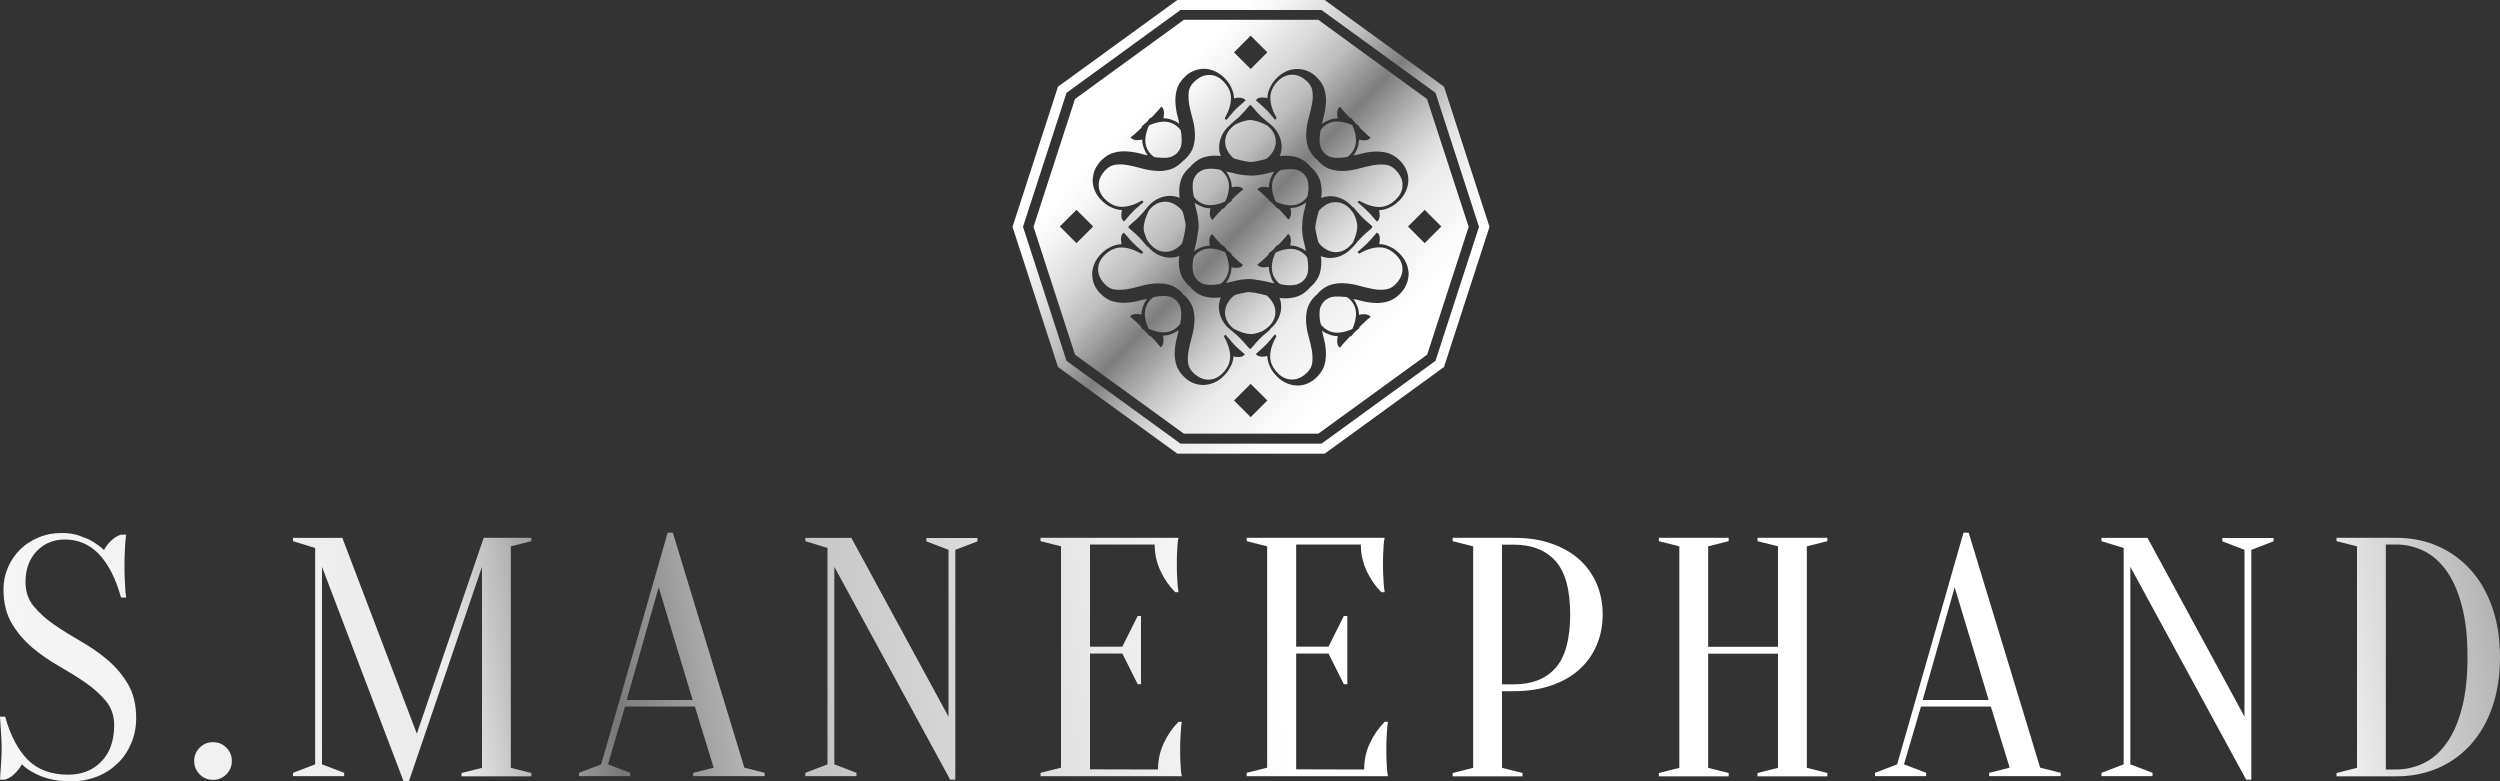 <?xml version="1.0" encoding="utf-8"?>
<!-- Generator: Adobe Illustrator 24.0.3, SVG Export Plug-In . SVG Version: 6.00 Build 0)  -->
<svg version="1.1" id="Layer_1" xmlns="http://www.w3.org/2000/svg" xmlns:xlink="http://www.w3.org/1999/xlink" x="0px" y="0px"
	 viewBox="0 0 150 46.88" style="enable-background:new 0 0 150 46.88;" xml:space="preserve">
<rect x="0" y="0" width="150" height="46.88" fill="#333333" stroke="none"/>
<style type="text/css">
	.st0{fill:url(#SVGID_1_);}
	.st1{fill:url(#SVGID_2_);}
	.st2{fill:url(#SVGID_3_);}
	.st3{fill:url(#SVGID_4_);}
	.st4{fill:url(#SVGID_5_);}
	.st5{fill:url(#SVGID_6_);}
	.st6{fill:url(#SVGID_7_);}
	.st7{fill:url(#SVGID_8_);}
	.st8{fill:url(#SVGID_9_);}
	.st9{fill:url(#SVGID_10_);}
	.st10{fill:url(#SVGID_11_);}
	.st11{fill:url(#SVGID_12_);}
	.st12{fill:url(#SVGID_13_);}
	.st13{fill:url(#SVGID_14_);}
	.st14{fill:url(#SVGID_15_);}
	.st15{fill:url(#SVGID_16_);}
	.st16{fill:url(#SVGID_17_);}
	.st17{fill:url(#SVGID_18_);}
	.st18{fill:url(#SVGID_19_);}
	.st19{fill:url(#SVGID_20_);}
	.st20{fill:url(#SVGID_21_);}
	.st21{fill:url(#SVGID_22_);}
	.st22{fill:url(#SVGID_23_);}
	.st23{fill:url(#SVGID_24_);}
	.st24{fill:url(#SVGID_25_);}
	.st25{fill:url(#SVGID_26_);}
	.st26{fill:url(#SVGID_27_);}
</style>
<g>
	<g>
		
			<linearGradient id="SVGID_1_" gradientUnits="userSpaceOnUse" x1="-15.389" y1="5.539" x2="151.615" y2="31.64" gradientTransform="matrix(1 0 0 -1 0 48)">
			<stop  offset="0" style="stop-color:#FDFDFD"/>
			<stop  offset="0.249" style="stop-color:#EBEBEB"/>
			<stop  offset="0.305" style="stop-color:#787878"/>
			<stop  offset="0.355" style="stop-color:#BDBDBD"/>
			<stop  offset="0.54" style="stop-color:#FFFFFF"/>
			<stop  offset="0.718" style="stop-color:#FFFFFF"/>
			<stop  offset="0.895" style="stop-color:#FFFFFF"/>
			<stop  offset="1" style="stop-color:#959595"/>
		</linearGradient>
		<path class="st0" d="M1.53,34.93c0,0.56,0.16,1.04,0.49,1.44c0.33,0.4,0.73,0.77,1.23,1.11c0.49,0.34,1.03,0.67,1.6,1
			c0.58,0.33,1.11,0.7,1.6,1.11c0.49,0.42,0.9,0.9,1.23,1.46c0.33,0.56,0.49,1.24,0.49,2.04c0,0.53-0.1,1.03-0.29,1.49
			c-0.19,0.46-0.46,0.87-0.81,1.21s-0.76,0.61-1.24,0.8s-0.99,0.29-1.55,0.29c-0.52,0-0.96-0.05-1.33-0.15
			c-0.37-0.1-0.67-0.22-0.92-0.36c-0.29-0.15-0.52-0.32-0.72-0.51c-0.11,0.21-0.26,0.4-0.44,0.57c-0.18,0.18-0.38,0.29-0.58,0.35H0
			c0.01-0.19,0.03-0.39,0.04-0.61c0.01-0.18,0.03-0.37,0.04-0.59s0.02-0.43,0.02-0.63c0-0.23-0.01-0.46-0.02-0.69
			c-0.01-0.22-0.03-0.43-0.04-0.62C0.03,43.42,0.01,43.2,0,43h0.31c0.31,1.13,0.77,1.99,1.36,2.59c0.59,0.59,1.4,0.89,2.42,0.89
			c0.82,0,1.48-0.26,1.99-0.79c0.51-0.52,0.77-1.25,0.77-2.18c0-0.56-0.16-1.04-0.49-1.44c-0.33-0.4-0.74-0.77-1.23-1.11
			s-1.03-0.67-1.6-1c-0.58-0.33-1.11-0.7-1.6-1.11c-0.49-0.42-0.9-0.9-1.23-1.46c-0.33-0.56-0.49-1.24-0.49-2.04
			c0-0.46,0.09-0.9,0.27-1.31s0.42-0.77,0.73-1.07c0.31-0.31,0.68-0.55,1.1-0.72c0.42-0.18,0.88-0.27,1.37-0.27
			c0.41,0,0.77,0.05,1.08,0.16s0.58,0.22,0.8,0.35c0.25,0.15,0.47,0.32,0.68,0.51c0.11-0.21,0.26-0.4,0.44-0.57
			c0.18-0.18,0.38-0.29,0.58-0.35h0.31c-0.03,0.2-0.05,0.41-0.06,0.61c-0.01,0.19-0.02,0.39-0.03,0.6s-0.01,0.42-0.01,0.62
			c0,0.23,0,0.46,0.01,0.69c0.01,0.22,0.02,0.43,0.03,0.62c0.01,0.22,0.03,0.43,0.06,0.63H7.26c-0.31-1.13-0.75-1.99-1.31-2.59
			c-0.56-0.59-1.25-0.89-2.06-0.89c-0.67,0-1.23,0.23-1.68,0.69C1.76,33.53,1.53,34.15,1.53,34.93z"/>
		
			<linearGradient id="SVGID_2_" gradientUnits="userSpaceOnUse" x1="-14.23" y1="-1.881" x2="152.774" y2="24.22" gradientTransform="matrix(1 0 0 -1 0 48)">
			<stop  offset="0" style="stop-color:#FDFDFD"/>
			<stop  offset="0.249" style="stop-color:#EBEBEB"/>
			<stop  offset="0.305" style="stop-color:#787878"/>
			<stop  offset="0.355" style="stop-color:#BDBDBD"/>
			<stop  offset="0.54" style="stop-color:#FFFFFF"/>
			<stop  offset="0.718" style="stop-color:#FFFFFF"/>
			<stop  offset="0.895" style="stop-color:#FFFFFF"/>
			<stop  offset="1" style="stop-color:#959595"/>
		</linearGradient>
		<path class="st1" d="M11.65,45.66c0-0.31,0.11-0.58,0.33-0.8c0.22-0.22,0.48-0.33,0.8-0.33s0.58,0.11,0.8,0.33s0.33,0.48,0.33,0.8
			c0,0.31-0.11,0.58-0.33,0.8c-0.22,0.22-0.48,0.33-0.8,0.33s-0.58-0.11-0.8-0.33C11.76,46.23,11.65,45.97,11.65,45.66z"/>
		
			<linearGradient id="SVGID_3_" gradientUnits="userSpaceOnUse" x1="-14.896" y1="2.382" x2="152.108" y2="28.483" gradientTransform="matrix(1 0 0 -1 0 48)">
			<stop  offset="0" style="stop-color:#FDFDFD"/>
			<stop  offset="0.249" style="stop-color:#EBEBEB"/>
			<stop  offset="0.305" style="stop-color:#787878"/>
			<stop  offset="0.355" style="stop-color:#BDBDBD"/>
			<stop  offset="0.54" style="stop-color:#FFFFFF"/>
			<stop  offset="0.718" style="stop-color:#FFFFFF"/>
			<stop  offset="0.895" style="stop-color:#FFFFFF"/>
			<stop  offset="1" style="stop-color:#959595"/>
		</linearGradient>
		<path class="st2" d="M29.02,32.27h2.86v0.2l-1.23,0.31v13.29l1.23,0.31v0.2h-4.19v-0.2l1.23-0.31V34.01l-4.39,12.88h-0.31
			l-4.9-12.88v11.85l1.33,0.51v0.2h-3.07v-0.2l1.33-0.51V32.88l-1.33-0.41v-0.2h2.96l4.47,11.75L29.02,32.27z"/>
		
			<linearGradient id="SVGID_4_" gradientUnits="userSpaceOnUse" x1="-14.486" y1="-0.245" x2="152.519" y2="25.857" gradientTransform="matrix(1 0 0 -1 0 48)">
			<stop  offset="0" style="stop-color:#FDFDFD"/>
			<stop  offset="0.249" style="stop-color:#EBEBEB"/>
			<stop  offset="0.305" style="stop-color:#787878"/>
			<stop  offset="0.355" style="stop-color:#BDBDBD"/>
			<stop  offset="0.54" style="stop-color:#FFFFFF"/>
			<stop  offset="0.718" style="stop-color:#FFFFFF"/>
			<stop  offset="0.895" style="stop-color:#FFFFFF"/>
			<stop  offset="1" style="stop-color:#959595"/>
		</linearGradient>
		<path class="st3" d="M41.69,42.39H37.5l-1.02,3.47l1.33,0.51v0.2h-3.07v-0.2l1.33-0.51l3.99-13.9h0.31l4.29,14.1l1.22,0.31v0.2
			h-4.29v-0.2l1.23-0.31L41.69,42.39z M37.6,42h3.96l-2.04-6.76L37.6,42z"/>
		
			<linearGradient id="SVGID_5_" gradientUnits="userSpaceOnUse" x1="-14.211" y1="-2.001" x2="152.793" y2="24.1" gradientTransform="matrix(1 0 0 -1 0 48)">
			<stop  offset="0" style="stop-color:#FDFDFD"/>
			<stop  offset="0.249" style="stop-color:#EBEBEB"/>
			<stop  offset="0.305" style="stop-color:#787878"/>
			<stop  offset="0.355" style="stop-color:#BDBDBD"/>
			<stop  offset="0.54" style="stop-color:#FFFFFF"/>
			<stop  offset="0.718" style="stop-color:#FFFFFF"/>
			<stop  offset="0.895" style="stop-color:#FFFFFF"/>
			<stop  offset="1" style="stop-color:#959595"/>
		</linearGradient>
		<path class="st4" d="M56.91,32.99l-1.33-0.51v-0.2h3.07v0.2l-1.33,0.51v13.79h-0.31l-6.95-12.77v11.85l1.33,0.51v0.2h-3.07v-0.2
			l1.33-0.51V32.88l-1.33-0.41v-0.2h2.76L56.91,43V32.99z"/>
		
			<linearGradient id="SVGID_6_" gradientUnits="userSpaceOnUse" x1="-13.897" y1="-4.012" x2="153.107" y2="22.089" gradientTransform="matrix(1 0 0 -1 0 48)">
			<stop  offset="0" style="stop-color:#FDFDFD"/>
			<stop  offset="0.249" style="stop-color:#EBEBEB"/>
			<stop  offset="0.305" style="stop-color:#787878"/>
			<stop  offset="0.355" style="stop-color:#BDBDBD"/>
			<stop  offset="0.54" style="stop-color:#FFFFFF"/>
			<stop  offset="0.718" style="stop-color:#FFFFFF"/>
			<stop  offset="0.895" style="stop-color:#FFFFFF"/>
			<stop  offset="1" style="stop-color:#959595"/>
		</linearGradient>
		<path class="st5" d="M69.48,46.17c0-0.57,0.12-1.1,0.35-1.59c0.23-0.49,0.52-0.91,0.88-1.27h0.2c-0.03,0.18-0.05,0.36-0.06,0.55
			c-0.01,0.16-0.02,0.34-0.03,0.53s-0.01,0.37-0.01,0.55c0,0.26,0,0.49,0.01,0.68c0.01,0.2,0.02,0.37,0.03,0.52
			c0.01,0.16,0.03,0.31,0.06,0.43h-8.48v-0.2l1.23-0.31V32.78l-1.23-0.31v-0.2h8.28c-0.03,0.12-0.05,0.26-0.06,0.43
			c-0.01,0.15-0.02,0.32-0.03,0.52s-0.01,0.43-0.01,0.68c0,0.19,0,0.38,0.01,0.56s0.02,0.36,0.03,0.52
			c0.01,0.19,0.03,0.37,0.06,0.55h-0.2c-0.35-0.35-0.65-0.78-0.88-1.27c-0.23-0.49-0.35-1.02-0.35-1.59H65.4v6.13h1.94l0.92-1.84
			h0.2v4.09h-0.2l-0.92-1.84H65.4v6.95L69.48,46.17L69.48,46.17z"/>
		
			<linearGradient id="SVGID_7_" gradientUnits="userSpaceOnUse" x1="-13.602" y1="-5.899" x2="153.403" y2="20.202" gradientTransform="matrix(1 0 0 -1 0 48)">
			<stop  offset="0" style="stop-color:#FDFDFD"/>
			<stop  offset="0.249" style="stop-color:#EBEBEB"/>
			<stop  offset="0.305" style="stop-color:#787878"/>
			<stop  offset="0.355" style="stop-color:#BDBDBD"/>
			<stop  offset="0.54" style="stop-color:#FFFFFF"/>
			<stop  offset="0.718" style="stop-color:#FFFFFF"/>
			<stop  offset="0.895" style="stop-color:#FFFFFF"/>
			<stop  offset="1" style="stop-color:#959595"/>
		</linearGradient>
		<path class="st6" d="M81.85,46.17c0-0.57,0.11-1.1,0.35-1.59c0.23-0.49,0.52-0.91,0.88-1.27h0.2c-0.03,0.18-0.05,0.36-0.06,0.55
			c-0.01,0.16-0.02,0.34-0.03,0.53s-0.01,0.37-0.01,0.55c0,0.26,0,0.49,0.01,0.68c0.01,0.2,0.02,0.37,0.03,0.52
			c0.01,0.16,0.03,0.31,0.06,0.43H74.8v-0.2l1.23-0.31V32.78l-1.23-0.31v-0.2h8.28c-0.03,0.12-0.05,0.26-0.06,0.43
			c-0.01,0.15-0.02,0.32-0.03,0.52s-0.01,0.43-0.01,0.68c0,0.19,0,0.38,0.01,0.56s0.02,0.36,0.03,0.52
			c0.01,0.19,0.03,0.37,0.06,0.55h-0.2c-0.35-0.35-0.65-0.78-0.88-1.27c-0.23-0.49-0.35-1.02-0.35-1.59h-3.88v6.13h1.94l0.92-1.84
			h0.21v4.09h-0.21l-0.92-1.84h-1.94v6.95L81.85,46.17L81.85,46.17z"/>
		
			<linearGradient id="SVGID_8_" gradientUnits="userSpaceOnUse" x1="-13.357" y1="-7.462" x2="153.647" y2="18.639" gradientTransform="matrix(1 0 0 -1 0 48)">
			<stop  offset="0" style="stop-color:#FDFDFD"/>
			<stop  offset="0.249" style="stop-color:#EBEBEB"/>
			<stop  offset="0.305" style="stop-color:#787878"/>
			<stop  offset="0.355" style="stop-color:#BDBDBD"/>
			<stop  offset="0.54" style="stop-color:#FFFFFF"/>
			<stop  offset="0.718" style="stop-color:#FFFFFF"/>
			<stop  offset="0.895" style="stop-color:#FFFFFF"/>
			<stop  offset="1" style="stop-color:#959595"/>
		</linearGradient>
		<path class="st7" d="M90.12,41.47v4.6l1.23,0.31v0.2h-4.19v-0.2l1.23-0.31V32.78l-1.23-0.31v-0.2h3.68c0.84,0,1.6,0.11,2.26,0.35
			c0.66,0.23,1.22,0.55,1.67,0.96s0.79,0.89,1.03,1.45s0.36,1.17,0.36,1.84c0,0.67-0.12,1.28-0.36,1.84s-0.58,1.04-1.03,1.45
			s-1.01,0.73-1.67,0.96c-0.66,0.23-1.41,0.35-2.26,0.35C90.84,41.47,90.12,41.47,90.12,41.47z M90.12,41.06h0.72
			c1.08,0,1.91-0.33,2.49-0.98c0.58-0.65,0.88-1.72,0.88-3.21c0-1.48-0.29-2.55-0.88-3.21c-0.59-0.65-1.42-0.98-2.49-0.98h-0.72
			V41.06z"/>
		
			<linearGradient id="SVGID_9_" gradientUnits="userSpaceOnUse" x1="-12.992" y1="-9.801" x2="154.012" y2="16.3" gradientTransform="matrix(1 0 0 -1 0 48)">
			<stop  offset="0" style="stop-color:#FDFDFD"/>
			<stop  offset="0.249" style="stop-color:#EBEBEB"/>
			<stop  offset="0.305" style="stop-color:#787878"/>
			<stop  offset="0.355" style="stop-color:#BDBDBD"/>
			<stop  offset="0.54" style="stop-color:#FFFFFF"/>
			<stop  offset="0.718" style="stop-color:#FFFFFF"/>
			<stop  offset="0.895" style="stop-color:#FFFFFF"/>
			<stop  offset="1" style="stop-color:#959595"/>
		</linearGradient>
		<path class="st8" d="M102.49,39.22v6.85l1.23,0.31v0.2h-4.19v-0.2l1.23-0.31V32.78l-1.23-0.31v-0.2h4.19v0.2l-1.23,0.31v6.03h4.19
			v-6.03l-1.23-0.31v-0.2h4.19v0.2l-1.23,0.31v13.29l1.23,0.31v0.2h-4.19v-0.2l1.23-0.31v-6.85H102.49z"/>
		
			<linearGradient id="SVGID_10_" gradientUnits="userSpaceOnUse" x1="-12.632" y1="-12.107" x2="154.373" y2="13.994" gradientTransform="matrix(1 0 0 -1 0 48)">
			<stop  offset="0" style="stop-color:#FDFDFD"/>
			<stop  offset="0.249" style="stop-color:#EBEBEB"/>
			<stop  offset="0.305" style="stop-color:#787878"/>
			<stop  offset="0.355" style="stop-color:#BDBDBD"/>
			<stop  offset="0.54" style="stop-color:#FFFFFF"/>
			<stop  offset="0.718" style="stop-color:#FFFFFF"/>
			<stop  offset="0.895" style="stop-color:#FFFFFF"/>
			<stop  offset="1" style="stop-color:#959595"/>
		</linearGradient>
		<path class="st9" d="M119.45,42.39h-4.19l-1.02,3.47l1.33,0.51v0.2h-3.07v-0.2l1.33-0.51l3.98-13.9h0.31l4.29,14.1l1.23,0.31v0.2
			h-4.29v-0.2l1.23-0.31L119.45,42.39z M115.36,42h3.96l-2.04-6.76L115.36,42z"/>
		
			<linearGradient id="SVGID_11_" gradientUnits="userSpaceOnUse" x1="-12.357" y1="-13.866" x2="154.648" y2="12.236" gradientTransform="matrix(1 0 0 -1 0 48)">
			<stop  offset="0" style="stop-color:#FDFDFD"/>
			<stop  offset="0.249" style="stop-color:#EBEBEB"/>
			<stop  offset="0.305" style="stop-color:#787878"/>
			<stop  offset="0.355" style="stop-color:#BDBDBD"/>
			<stop  offset="0.54" style="stop-color:#FFFFFF"/>
			<stop  offset="0.718" style="stop-color:#FFFFFF"/>
			<stop  offset="0.895" style="stop-color:#FFFFFF"/>
			<stop  offset="1" style="stop-color:#959595"/>
		</linearGradient>
		<path class="st10" d="M134.67,32.99l-1.33-0.51v-0.2h3.07v0.2l-1.33,0.51v13.79h-0.31l-6.95-12.77v11.85l1.33,0.51v0.2h-3.06v-0.2
			l1.33-0.51V32.88l-1.33-0.41v-0.2h2.76L134.67,43V32.99z"/>
		
			<linearGradient id="SVGID_12_" gradientUnits="userSpaceOnUse" x1="-12.094" y1="-15.549" x2="154.911" y2="10.553" gradientTransform="matrix(1 0 0 -1 0 48)">
			<stop  offset="0" style="stop-color:#FDFDFD"/>
			<stop  offset="0.249" style="stop-color:#EBEBEB"/>
			<stop  offset="0.305" style="stop-color:#787878"/>
			<stop  offset="0.355" style="stop-color:#BDBDBD"/>
			<stop  offset="0.54" style="stop-color:#FFFFFF"/>
			<stop  offset="0.718" style="stop-color:#FFFFFF"/>
			<stop  offset="0.895" style="stop-color:#FFFFFF"/>
			<stop  offset="1" style="stop-color:#959595"/>
		</linearGradient>
		<path class="st11" d="M143.77,32.27c0.9,0,1.73,0.16,2.48,0.49c0.76,0.33,1.41,0.8,1.97,1.41s0.99,1.36,1.31,2.25
			c0.31,0.89,0.47,1.89,0.47,3c0,1.13-0.16,2.14-0.47,3.03s-0.75,1.63-1.31,2.25c-0.56,0.61-1.22,1.08-1.97,1.4
			c-0.76,0.32-1.58,0.48-2.48,0.48h-3.58v-0.2l1.23-0.31V32.78l-1.23-0.31v-0.2C140.19,32.27,143.77,32.27,143.77,32.27z
			 M143.15,32.68v13.49h0.61c0.59,0,1.14-0.13,1.66-0.38s0.98-0.65,1.37-1.2c0.39-0.54,0.7-1.24,0.92-2.09
			c0.23-0.85,0.34-1.88,0.34-3.08c0-1.2-0.11-2.22-0.34-3.07c-0.22-0.85-0.53-1.55-0.92-2.1c-0.39-0.54-0.84-0.94-1.37-1.2
			c-0.52-0.25-1.08-0.38-1.66-0.38h-0.61V32.68z"/>
	</g>
	<g>
		
			<linearGradient id="SVGID_13_" gradientUnits="userSpaceOnUse" x1="84.781" y1="29.632" x2="46.292" y2="66.572" gradientTransform="matrix(1 0 0 -1 0 48)">
			<stop  offset="0" style="stop-color:#FFFFFF"/>
			<stop  offset="0.089" style="stop-color:#EBEBEB"/>
			<stop  offset="0.107" style="stop-color:#E1E1E1"/>
			<stop  offset="0.137" style="stop-color:#C7C7C7"/>
			<stop  offset="0.175" style="stop-color:#9C9C9C"/>
			<stop  offset="0.2" style="stop-color:#7D7D7D"/>
			<stop  offset="0.255" style="stop-color:#BDBDBD"/>
			<stop  offset="0.301" style="stop-color:#DEDEDE"/>
			<stop  offset="0.345" style="stop-color:#F6F6F6"/>
			<stop  offset="0.372" style="stop-color:#FFFFFF"/>
			<stop  offset="0.702" style="stop-color:#FFFFFF"/>
			<stop  offset="0.918" style="stop-color:#FDFDFD"/>
			<stop  offset="1" style="stop-color:#959595"/>
		</linearGradient>
		<path class="st12" d="M76.32,11.24c0.01,0.26,0.08,0.55,0.22,0.86c0.31,0.14,0.6,0.21,0.86,0.22c0.36,0.01,0.66-0.11,0.91-0.36
			c0.04-0.04,0.08-0.09,0.12-0.14c0.01-0.04,0.02-0.08,0.03-0.11c0.05-0.26,0.06-0.5,0.03-0.72c-0.02-0.21-0.12-0.4-0.27-0.56
			c-0.16-0.16-0.35-0.25-0.57-0.27s-0.47-0.01-0.72,0.03c-0.04,0.01-0.08,0.02-0.11,0.03c-0.05,0.03-0.09,0.07-0.14,0.11
			C76.43,10.58,76.31,10.89,76.32,11.24z"/>
		
			<linearGradient id="SVGID_14_" gradientUnits="userSpaceOnUse" x1="82.458" y1="27.212" x2="43.969" y2="64.152" gradientTransform="matrix(1 0 0 -1 0 48)">
			<stop  offset="0" style="stop-color:#FFFFFF"/>
			<stop  offset="0.089" style="stop-color:#EBEBEB"/>
			<stop  offset="0.107" style="stop-color:#E1E1E1"/>
			<stop  offset="0.137" style="stop-color:#C7C7C7"/>
			<stop  offset="0.175" style="stop-color:#9C9C9C"/>
			<stop  offset="0.2" style="stop-color:#7D7D7D"/>
			<stop  offset="0.255" style="stop-color:#BDBDBD"/>
			<stop  offset="0.301" style="stop-color:#DEDEDE"/>
			<stop  offset="0.345" style="stop-color:#F6F6F6"/>
			<stop  offset="0.372" style="stop-color:#FFFFFF"/>
			<stop  offset="0.702" style="stop-color:#FFFFFF"/>
			<stop  offset="0.918" style="stop-color:#FDFDFD"/>
			<stop  offset="1" style="stop-color:#959595"/>
		</linearGradient>
		<path class="st13" d="M76.18,16.37c-0.03-0.12-0.05-0.24-0.05-0.37c-0.1,0.03-0.2,0.04-0.31,0.04s-0.21-0.03-0.29-0.07l-0.09-0.09
			c0.07-0.05,0.14-0.11,0.21-0.17c0.06-0.05,0.13-0.11,0.2-0.18c0.07-0.06,0.13-0.13,0.2-0.19c0.03-0.03,0.06-0.06,0.08-0.09
			l-0.03-0.03c0.07-0.05,0.14-0.11,0.22-0.18c0.02-0.02,0.04-0.04,0.07-0.06c0.02-0.02,0.04-0.04,0.06-0.06
			c0.06-0.07,0.12-0.14,0.18-0.22l0.03,0.03c0.03-0.03,0.06-0.06,0.09-0.09c0.06-0.06,0.13-0.13,0.19-0.2
			c0.06-0.07,0.12-0.13,0.18-0.2s0.12-0.14,0.17-0.21l0.09,0.1c0.05,0.08,0.07,0.18,0.07,0.29s-0.01,0.22-0.04,0.31
			c0.12,0,0.24,0.02,0.37,0.05c0.1,0.03,0.22,0.08,0.35,0.14c0.08,0.04,0.16,0.09,0.23,0.15c-0.03-0.12-0.05-0.23-0.08-0.36
			c-0.08-0.28-0.13-0.56-0.15-0.84c-0.01-0.16-0.01-0.31,0.01-0.47c0-0.02,0-0.04,0-0.06c0.02-0.28,0.07-0.56,0.15-0.84
			c0.03-0.13,0.06-0.24,0.08-0.36c-0.08,0.06-0.16,0.12-0.23,0.15c-0.13,0.06-0.25,0.11-0.35,0.14c-0.12,0.03-0.24,0.05-0.37,0.05
			c0.03,0.1,0.04,0.2,0.04,0.31c0,0.11-0.03,0.21-0.07,0.29l-0.1,0.09c-0.05-0.07-0.11-0.14-0.17-0.21
			c-0.05-0.06-0.11-0.13-0.18-0.2c-0.06-0.07-0.13-0.13-0.19-0.2c-0.03-0.03-0.06-0.06-0.09-0.08l-0.03,0.03
			c-0.06-0.07-0.11-0.14-0.18-0.21c-0.02-0.02-0.04-0.04-0.06-0.06s-0.04-0.04-0.06-0.06c-0.07-0.06-0.14-0.12-0.22-0.18h0.02
			c-0.03-0.03-0.06-0.06-0.08-0.09c-0.06-0.06-0.13-0.13-0.2-0.19c-0.07-0.06-0.13-0.12-0.2-0.18s-0.14-0.12-0.21-0.17l0.09-0.09
			c0.08-0.05,0.18-0.07,0.29-0.07s0.22,0.01,0.31,0.04c0-0.12,0.02-0.24,0.05-0.37c0.03-0.11,0.07-0.22,0.14-0.35
			c0.04-0.08,0.09-0.16,0.15-0.23c-0.12,0.03-0.24,0.05-0.36,0.08c-0.28,0.08-0.56,0.13-0.84,0.15c-0.16,0.01-0.32,0.01-0.47-0.01
			c-0.01,0-0.02,0-0.03,0c-0.28-0.02-0.56-0.07-0.84-0.15c-0.13-0.03-0.24-0.05-0.36-0.08c0.06,0.08,0.11,0.16,0.15,0.23
			c0.06,0.13,0.11,0.25,0.14,0.35c0.03,0.12,0.05,0.24,0.05,0.37c0.1-0.03,0.2-0.04,0.31-0.04s0.21,0.03,0.29,0.07l0.09,0.09
			c-0.07,0.05-0.14,0.11-0.21,0.17c-0.06,0.05-0.13,0.11-0.2,0.18c-0.07,0.06-0.13,0.13-0.2,0.19c-0.03,0.03-0.06,0.06-0.09,0.09
			l0.03,0.03c-0.07,0.05-0.14,0.11-0.22,0.18c-0.02,0.02-0.04,0.04-0.06,0.05c-0.02,0.02-0.04,0.05-0.06,0.07
			c-0.06,0.07-0.12,0.14-0.18,0.21l-0.03-0.03c-0.03,0.03-0.06,0.06-0.09,0.09c-0.06,0.06-0.13,0.13-0.19,0.2
			c-0.06,0.07-0.12,0.13-0.18,0.2s-0.12,0.14-0.17,0.21l-0.09-0.1c-0.05-0.08-0.07-0.18-0.07-0.29s0.01-0.22,0.04-0.31
			c-0.12,0-0.24-0.02-0.37-0.05c-0.11-0.03-0.22-0.08-0.35-0.14c-0.08-0.04-0.16-0.09-0.23-0.15c0.03,0.12,0.05,0.24,0.08,0.36
			c0.08,0.28,0.13,0.56,0.15,0.84c0.02,0.21,0,0.42-0.04,0.62c-0.03,0.25-0.07,0.49-0.14,0.74c-0.03,0.13-0.05,0.24-0.08,0.36
			c0.08-0.06,0.15-0.11,0.23-0.15c0.13-0.06,0.25-0.11,0.35-0.14c0.12-0.03,0.24-0.05,0.37-0.05c-0.03-0.1-0.04-0.2-0.04-0.31
			c0-0.11,0.03-0.21,0.07-0.29l0.1-0.09c0.05,0.07,0.11,0.14,0.17,0.21c0.05,0.06,0.11,0.13,0.18,0.2c0.06,0.07,0.13,0.13,0.19,0.2
			c0.03,0.03,0.06,0.06,0.09,0.09l0.03-0.03c0.05,0.07,0.11,0.14,0.18,0.22c0.02,0.02,0.04,0.05,0.06,0.07
			c0.02,0.02,0.04,0.04,0.06,0.05c0.07,0.06,0.14,0.12,0.22,0.18l-0.03,0.03c0.03,0.03,0.06,0.06,0.09,0.09
			c0.06,0.06,0.13,0.13,0.2,0.19c0.07,0.06,0.13,0.12,0.2,0.18s0.14,0.12,0.21,0.17L74.49,16c-0.08,0.05-0.18,0.07-0.29,0.07
			s-0.22-0.01-0.31-0.04c0,0.12-0.02,0.24-0.05,0.37c-0.03,0.11-0.08,0.22-0.14,0.35c-0.04,0.08-0.09,0.16-0.15,0.23
			c0.12-0.03,0.24-0.05,0.36-0.08c0.28-0.08,0.56-0.13,0.84-0.15c0.22-0.02,0.43,0,0.64,0.04c0.24,0.03,0.47,0.07,0.71,0.13
			c0.12,0.03,0.24,0.05,0.36,0.08c-0.06-0.08-0.12-0.16-0.15-0.23C76.26,16.6,76.21,16.48,76.18,16.37z"/>
		
			<linearGradient id="SVGID_15_" gradientUnits="userSpaceOnUse" x1="85.027" y1="29.889" x2="46.539" y2="66.829" gradientTransform="matrix(1 0 0 -1 0 48)">
			<stop  offset="0" style="stop-color:#FFFFFF"/>
			<stop  offset="0.089" style="stop-color:#EBEBEB"/>
			<stop  offset="0.107" style="stop-color:#E1E1E1"/>
			<stop  offset="0.137" style="stop-color:#C7C7C7"/>
			<stop  offset="0.175" style="stop-color:#9C9C9C"/>
			<stop  offset="0.2" style="stop-color:#7D7D7D"/>
			<stop  offset="0.255" style="stop-color:#BDBDBD"/>
			<stop  offset="0.301" style="stop-color:#DEDEDE"/>
			<stop  offset="0.345" style="stop-color:#F6F6F6"/>
			<stop  offset="0.372" style="stop-color:#FFFFFF"/>
			<stop  offset="0.702" style="stop-color:#FFFFFF"/>
			<stop  offset="0.918" style="stop-color:#FDFDFD"/>
			<stop  offset="1" style="stop-color:#959595"/>
		</linearGradient>
		<path class="st14" d="M74.06,9.52c0.25,0.07,0.5,0.13,0.73,0.17c0.1,0.02,0.19,0.02,0.28,0.03c0.07-0.01,0.13-0.01,0.2-0.02
			c0.22-0.04,0.46-0.1,0.69-0.16c0.05-0.04,0.1-0.06,0.15-0.11c0.29-0.29,0.43-0.59,0.44-0.91c0-0.32-0.12-0.61-0.37-0.86
			C76.12,7.6,76.06,7.55,76,7.51c-0.37-0.19-0.71-0.3-1.03-0.31c-0.27,0.03-0.55,0.12-0.86,0.27c-0.08,0.06-0.16,0.12-0.23,0.2
			c-0.25,0.25-0.38,0.54-0.37,0.86c0.01,0.32,0.15,0.62,0.44,0.91C73.99,9.47,74.03,9.49,74.06,9.52z"/>
		
			<linearGradient id="SVGID_16_" gradientUnits="userSpaceOnUse" x1="79.918" y1="24.566" x2="41.429" y2="61.506" gradientTransform="matrix(1 0 0 -1 0 48)">
			<stop  offset="0" style="stop-color:#FFFFFF"/>
			<stop  offset="0.089" style="stop-color:#EBEBEB"/>
			<stop  offset="0.107" style="stop-color:#E1E1E1"/>
			<stop  offset="0.137" style="stop-color:#C7C7C7"/>
			<stop  offset="0.175" style="stop-color:#9C9C9C"/>
			<stop  offset="0.2" style="stop-color:#7D7D7D"/>
			<stop  offset="0.255" style="stop-color:#BDBDBD"/>
			<stop  offset="0.301" style="stop-color:#DEDEDE"/>
			<stop  offset="0.345" style="stop-color:#F6F6F6"/>
			<stop  offset="0.372" style="stop-color:#FFFFFF"/>
			<stop  offset="0.702" style="stop-color:#FFFFFF"/>
			<stop  offset="0.918" style="stop-color:#FDFDFD"/>
			<stop  offset="1" style="stop-color:#959595"/>
		</linearGradient>
		<path class="st15" d="M76,17.73c-0.26-0.07-0.5-0.13-0.74-0.17c-0.12-0.02-0.23-0.03-0.34-0.04c-0.05,0.01-0.1,0.01-0.15,0.02
			c-0.21,0.04-0.43,0.09-0.65,0.15c-0.06,0.04-0.12,0.07-0.18,0.13c-0.29,0.29-0.43,0.59-0.44,0.91c0,0.32,0.12,0.61,0.37,0.86
			c0.05,0.05,0.11,0.09,0.16,0.14c0.4,0.21,0.76,0.32,1.09,0.31c0.03,0,0.06-0.01,0.09-0.01c0.18-0.03,0.36-0.09,0.55-0.17
			c0.13-0.08,0.26-0.17,0.39-0.29c0.25-0.25,0.38-0.54,0.37-0.86c0-0.32-0.15-0.62-0.44-0.91C76.07,17.77,76.03,17.75,76,17.73z"/>
		
			<linearGradient id="SVGID_17_" gradientUnits="userSpaceOnUse" x1="80.041" y1="24.694" x2="41.553" y2="61.634" gradientTransform="matrix(1 0 0 -1 0 48)">
			<stop  offset="0" style="stop-color:#FFFFFF"/>
			<stop  offset="0.089" style="stop-color:#EBEBEB"/>
			<stop  offset="0.107" style="stop-color:#E1E1E1"/>
			<stop  offset="0.137" style="stop-color:#C7C7C7"/>
			<stop  offset="0.175" style="stop-color:#9C9C9C"/>
			<stop  offset="0.2" style="stop-color:#7D7D7D"/>
			<stop  offset="0.255" style="stop-color:#BDBDBD"/>
			<stop  offset="0.301" style="stop-color:#DEDEDE"/>
			<stop  offset="0.345" style="stop-color:#F6F6F6"/>
			<stop  offset="0.372" style="stop-color:#FFFFFF"/>
			<stop  offset="0.702" style="stop-color:#FFFFFF"/>
			<stop  offset="0.918" style="stop-color:#FDFDFD"/>
			<stop  offset="1" style="stop-color:#959595"/>
		</linearGradient>
		<path class="st16" d="M70.93,14.59c0.07-0.25,0.13-0.5,0.17-0.73c0.02-0.12,0.03-0.23,0.04-0.34c-0.01-0.05-0.01-0.1-0.02-0.16
			c-0.04-0.21-0.09-0.42-0.15-0.64c-0.04-0.06-0.08-0.13-0.13-0.18c-0.29-0.29-0.59-0.43-0.91-0.44c-0.32,0-0.61,0.12-0.86,0.37
			c-0.05,0.05-0.1,0.11-0.14,0.17c-0.2,0.39-0.31,0.75-0.31,1.08c0,0.03,0.01,0.06,0.01,0.09c0.03,0.17,0.09,0.35,0.17,0.54
			c0.08,0.14,0.17,0.27,0.3,0.39c0.25,0.25,0.54,0.38,0.86,0.37c0.32,0,0.62-0.15,0.91-0.44C70.89,14.65,70.9,14.62,70.93,14.59z"/>
		
			<linearGradient id="SVGID_18_" gradientUnits="userSpaceOnUse" x1="82.497" y1="27.253" x2="44.008" y2="64.193" gradientTransform="matrix(1 0 0 -1 0 48)">
			<stop  offset="0" style="stop-color:#FFFFFF"/>
			<stop  offset="0.089" style="stop-color:#EBEBEB"/>
			<stop  offset="0.107" style="stop-color:#E1E1E1"/>
			<stop  offset="0.137" style="stop-color:#C7C7C7"/>
			<stop  offset="0.175" style="stop-color:#9C9C9C"/>
			<stop  offset="0.2" style="stop-color:#7D7D7D"/>
			<stop  offset="0.255" style="stop-color:#BDBDBD"/>
			<stop  offset="0.301" style="stop-color:#DEDEDE"/>
			<stop  offset="0.345" style="stop-color:#F6F6F6"/>
			<stop  offset="0.372" style="stop-color:#FFFFFF"/>
			<stop  offset="0.702" style="stop-color:#FFFFFF"/>
			<stop  offset="0.918" style="stop-color:#FDFDFD"/>
			<stop  offset="1" style="stop-color:#959595"/>
		</linearGradient>
		<path class="st17" d="M85.62,5.94L79.1,1.19h-8.07L64.5,5.94l-2.49,7.67l2.49,7.67l6.53,4.74h8.07l6.53-4.74l2.49-7.67L85.62,5.94
			z M76.27,5.12c0.08-0.15,0.2-0.3,0.36-0.46c0.17-0.17,0.36-0.3,0.57-0.39c0.21-0.09,0.42-0.13,0.63-0.13s0.42,0.04,0.62,0.12
			c0.2,0.08,0.39,0.21,0.55,0.37c0.25,0.25,0.41,0.51,0.48,0.78c0.07,0.27,0.1,0.55,0.07,0.83c-0.02,0.28-0.07,0.56-0.15,0.84
			c-0.03,0.13-0.05,0.24-0.08,0.36c0.08-0.06,0.16-0.11,0.23-0.15c0.13-0.06,0.25-0.11,0.35-0.14c0.12-0.03,0.25-0.05,0.37-0.05
			c-0.03-0.1-0.04-0.2-0.04-0.31s0.03-0.21,0.07-0.29l0.1-0.1c0.05,0.07,0.11,0.14,0.17,0.21c0.05,0.06,0.11,0.13,0.18,0.2
			c0.06,0.07,0.13,0.13,0.19,0.2C80.97,7.04,81,7.07,81.03,7.1l0.03-0.03c0.05,0.07,0.11,0.14,0.18,0.22
			c0.02,0.02,0.04,0.04,0.06,0.07c0.02,0.02,0.04,0.04,0.06,0.06c0.07,0.06,0.14,0.12,0.22,0.18l-0.03,0.03
			c0.03,0.03,0.06,0.06,0.09,0.09c0.06,0.06,0.13,0.13,0.2,0.19s0.13,0.12,0.19,0.18c0.07,0.06,0.14,0.12,0.21,0.17l-0.1,0.09
			c-0.08,0.05-0.18,0.07-0.29,0.07s-0.22-0.01-0.31-0.04c-0.01,0.12-0.02,0.24-0.05,0.37c-0.03,0.11-0.08,0.22-0.14,0.35
			c-0.04,0.08-0.09,0.16-0.15,0.23c0.12-0.03,0.23-0.05,0.36-0.08c0.28-0.08,0.56-0.13,0.84-0.15c0.28-0.02,0.56,0,0.83,0.07
			c0.27,0.07,0.53,0.23,0.78,0.48c0.16,0.17,0.29,0.35,0.37,0.55s0.13,0.41,0.12,0.62c0,0.21-0.05,0.42-0.14,0.63
			s-0.22,0.4-0.39,0.57c-0.16,0.16-0.31,0.28-0.46,0.36s-0.28,0.14-0.39,0.17c-0.13,0.04-0.26,0.06-0.38,0.06
			c0.03,0.1,0.04,0.2,0.04,0.31c0,0.11-0.03,0.21-0.07,0.29l-0.09,0.09c-0.06-0.06-0.11-0.13-0.18-0.2
			c-0.05-0.06-0.11-0.12-0.17-0.2c-0.06-0.07-0.13-0.14-0.19-0.2c-0.07-0.07-0.14-0.14-0.22-0.21c-0.07-0.07-0.14-0.13-0.2-0.18
			c-0.07-0.06-0.14-0.12-0.21-0.18l0.09-0.09c0.45,0.25,0.85,0.38,1.22,0.38s0.71-0.16,1.02-0.48c0.25-0.25,0.38-0.54,0.37-0.86
			c0-0.32-0.15-0.62-0.44-0.91c-0.17-0.17-0.37-0.27-0.6-0.29c-0.23-0.02-0.47-0.01-0.72,0.03c-0.26,0.05-0.52,0.11-0.81,0.19
			c-0.28,0.08-0.56,0.13-0.84,0.15c-0.28,0.02-0.56,0-0.83-0.07c-0.27-0.07-0.54-0.23-0.78-0.48c-0.03-0.03-0.06-0.07-0.09-0.11
			C79,9.56,78.97,9.53,78.93,9.5c-0.25-0.25-0.41-0.51-0.48-0.78c-0.07-0.27-0.1-0.55-0.07-0.83c0.02-0.28,0.07-0.56,0.15-0.84
			s0.14-0.55,0.19-0.81s0.06-0.5,0.03-0.72c-0.02-0.23-0.12-0.43-0.29-0.6c-0.29-0.29-0.59-0.43-0.91-0.44
			c-0.32,0-0.61,0.12-0.86,0.37c-0.32,0.32-0.47,0.66-0.47,1.02c0,0.37,0.13,0.77,0.38,1.22l-0.09,0.1
			c-0.06-0.07-0.12-0.14-0.18-0.21c-0.05-0.06-0.11-0.13-0.18-0.21c-0.06-0.07-0.13-0.15-0.21-0.22c-0.06-0.06-0.13-0.13-0.2-0.19
			s-0.14-0.12-0.19-0.17c-0.07-0.06-0.14-0.12-0.2-0.18l0.09-0.09c0.08-0.05,0.18-0.07,0.29-0.07s0.22,0.01,0.31,0.04
			c0-0.12,0.02-0.24,0.06-0.38C76.13,5.4,76.19,5.27,76.27,5.12z M82.33,13.66c-0.06,0.05-0.13,0.11-0.2,0.18
			c-0.06,0.05-0.13,0.11-0.2,0.17s-0.14,0.13-0.2,0.19c-0.07,0.07-0.14,0.14-0.21,0.22c-0.07,0.07-0.12,0.14-0.18,0.21
			s-0.12,0.14-0.18,0.21l-0.01-0.01c-0.04,0.04-0.07,0.08-0.11,0.12c-0.17,0.17-0.36,0.3-0.57,0.39s-0.42,0.13-0.63,0.14
			c-0.2,0-0.4-0.04-0.59-0.11c0.01,0.05,0.02,0.11,0.02,0.16c0.02,0.28,0,0.56-0.07,0.83s-0.23,0.54-0.48,0.78
			c-0.03,0.03-0.07,0.06-0.11,0.09c-0.03,0.04-0.05,0.07-0.09,0.11c-0.25,0.25-0.51,0.41-0.78,0.48s-0.55,0.1-0.83,0.07
			c-0.05,0-0.09-0.01-0.14-0.02c0.07,0.18,0.1,0.36,0.1,0.55c0,0.21-0.05,0.42-0.14,0.63s-0.22,0.4-0.39,0.57
			c-0.05,0.05-0.1,0.09-0.15,0.13l0.02,0.02c-0.07,0.06-0.14,0.12-0.21,0.18c-0.06,0.05-0.13,0.11-0.21,0.18
			c-0.07,0.07-0.15,0.13-0.22,0.21c-0.06,0.06-0.13,0.13-0.19,0.2c-0.06,0.07-0.12,0.14-0.17,0.2c-0.06,0.07-0.12,0.14-0.18,0.2
			l-0.04-0.04l-0.02,0.02c-0.05-0.06-0.11-0.13-0.18-0.2c-0.05-0.06-0.11-0.12-0.17-0.2c-0.06-0.07-0.13-0.14-0.19-0.2
			c-0.07-0.07-0.14-0.14-0.22-0.21c-0.07-0.06-0.14-0.12-0.21-0.18c-0.01-0.01-0.03-0.02-0.04-0.04c-0.1-0.07-0.19-0.15-0.3-0.25
			c-0.17-0.17-0.3-0.36-0.39-0.57s-0.13-0.42-0.14-0.63c0-0.2,0.04-0.4,0.12-0.6c-0.05,0.01-0.1,0.02-0.15,0.02
			c-0.28,0.02-0.56,0-0.83-0.07c-0.27-0.07-0.54-0.23-0.78-0.48c-0.03-0.03-0.06-0.07-0.09-0.11c-0.04-0.03-0.07-0.06-0.11-0.09
			c-0.25-0.25-0.41-0.51-0.48-0.78s-0.1-0.55-0.07-0.83c0-0.05,0.01-0.09,0.02-0.14c-0.18,0.07-0.36,0.1-0.55,0.1
			c-0.21,0-0.42-0.05-0.63-0.13c-0.21-0.09-0.4-0.22-0.57-0.39c-0.05-0.05-0.09-0.1-0.13-0.14l-0.02,0.02
			c-0.06-0.07-0.12-0.14-0.18-0.21c-0.05-0.06-0.12-0.13-0.18-0.21c-0.07-0.07-0.13-0.15-0.21-0.22c-0.06-0.06-0.13-0.13-0.2-0.19
			c-0.07-0.06-0.14-0.12-0.2-0.17c-0.07-0.06-0.14-0.12-0.2-0.18l0.04-0.04l-0.02-0.02c0.06-0.06,0.13-0.11,0.2-0.18
			c0.06-0.05,0.12-0.11,0.2-0.17c0.07-0.06,0.14-0.13,0.2-0.19c0.07-0.07,0.14-0.14,0.21-0.22c0.07-0.07,0.12-0.14,0.18-0.21
			c0.01-0.02,0.03-0.03,0.04-0.05c0.07-0.09,0.15-0.19,0.24-0.28c0.17-0.17,0.36-0.3,0.57-0.39s0.42-0.13,0.63-0.14
			c0.2,0,0.4,0.04,0.6,0.12c-0.01-0.05-0.02-0.1-0.02-0.16c-0.02-0.28,0-0.56,0.07-0.83c0.07-0.27,0.23-0.54,0.48-0.78
			c0.03-0.03,0.07-0.06,0.11-0.09c0.03-0.04,0.05-0.07,0.09-0.11c0.25-0.25,0.51-0.41,0.78-0.48s0.55-0.1,0.83-0.07
			c0.04,0,0.09,0.01,0.13,0.02c-0.07-0.18-0.11-0.37-0.1-0.56c0-0.21,0.05-0.42,0.14-0.63s0.22-0.4,0.39-0.57
			c0.05-0.05,0.1-0.09,0.15-0.13l-0.01-0.01c0.07-0.06,0.14-0.12,0.21-0.18c0.06-0.06,0.13-0.12,0.21-0.18
			c0.07-0.06,0.15-0.13,0.22-0.21c0.06-0.06,0.13-0.13,0.19-0.2c0.06-0.07,0.12-0.14,0.17-0.2c0.06-0.07,0.12-0.14,0.18-0.2
			l0.03,0.03l0.02-0.02c0.05,0.06,0.11,0.13,0.18,0.2c0.05,0.06,0.11,0.12,0.17,0.2c0.06,0.07,0.13,0.14,0.19,0.2
			c0.07,0.07,0.14,0.14,0.22,0.2c0.07,0.07,0.14,0.13,0.21,0.18c0.02,0.02,0.04,0.04,0.06,0.05c0.09,0.07,0.19,0.15,0.29,0.25
			c0.17,0.17,0.3,0.36,0.39,0.57c0.09,0.21,0.13,0.42,0.14,0.63c0,0.2-0.04,0.39-0.11,0.58c0.05-0.01,0.09-0.01,0.14-0.02
			c0.28-0.02,0.56,0,0.83,0.07c0.27,0.07,0.54,0.23,0.78,0.48c0.03,0.03,0.06,0.07,0.09,0.11c0.04,0.03,0.07,0.06,0.11,0.09
			c0.25,0.25,0.41,0.51,0.48,0.79c0.07,0.27,0.1,0.55,0.07,0.83c0,0.05-0.01,0.11-0.02,0.16c0.19-0.07,0.37-0.11,0.57-0.11
			c0.21,0,0.42,0.05,0.63,0.14s0.4,0.22,0.57,0.39c0.04,0.04,0.08,0.09,0.12,0.13l0.02-0.02c0.06,0.07,0.12,0.14,0.18,0.21
			c0.05,0.06,0.11,0.13,0.18,0.21c0.07,0.07,0.13,0.15,0.21,0.22c0.06,0.06,0.13,0.13,0.2,0.19c0.07,0.06,0.14,0.12,0.2,0.17
			c0.07,0.06,0.14,0.12,0.2,0.18l-0.04,0.04L82.33,13.66z M75.04,2.14l1,1l-1,1l-1-1L75.04,2.14z M65.69,10.19
			c0.09-0.2,0.21-0.38,0.37-0.55c0.25-0.25,0.51-0.41,0.78-0.48s0.55-0.1,0.83-0.07c0.28,0.02,0.56,0.07,0.84,0.15
			c0.13,0.04,0.24,0.05,0.36,0.08c-0.06-0.08-0.12-0.15-0.15-0.23c-0.06-0.13-0.11-0.25-0.14-0.35c-0.03-0.12-0.05-0.24-0.05-0.37
			c-0.1,0.03-0.2,0.04-0.31,0.04s-0.21-0.03-0.29-0.07l-0.1-0.09c0.07-0.05,0.14-0.11,0.21-0.17c0.06-0.05,0.13-0.11,0.2-0.18
			c0.07-0.06,0.13-0.13,0.2-0.19c0.03-0.03,0.06-0.06,0.09-0.09L68.5,7.58c0.07-0.05,0.14-0.11,0.22-0.18
			c0.02-0.02,0.04-0.04,0.06-0.06s0.04-0.04,0.06-0.06c0.06-0.07,0.12-0.14,0.18-0.22l0.03,0.03c0.03-0.03,0.06-0.06,0.09-0.09
			c0.06-0.06,0.13-0.13,0.19-0.2c0.06-0.07,0.12-0.13,0.18-0.2c0.06-0.07,0.12-0.14,0.17-0.21l0.09,0.1
			c0.05,0.08,0.07,0.18,0.07,0.29S69.83,7,69.8,7.09c0.12,0.01,0.24,0.02,0.37,0.05c0.11,0.03,0.22,0.08,0.36,0.14
			c0.08,0.04,0.16,0.09,0.23,0.15c-0.03-0.12-0.05-0.24-0.08-0.36c-0.08-0.28-0.13-0.56-0.15-0.84c-0.02-0.28,0-0.56,0.07-0.83
			s0.23-0.54,0.48-0.78c0.16-0.17,0.35-0.29,0.55-0.37c0.2-0.08,0.41-0.13,0.62-0.12c0.21,0,0.42,0.05,0.63,0.14
			c0.21,0.09,0.4,0.22,0.57,0.39c0.16,0.16,0.28,0.31,0.36,0.46s0.14,0.28,0.17,0.4c0.04,0.13,0.06,0.26,0.06,0.38
			c0.1-0.03,0.2-0.04,0.31-0.04s0.21,0.03,0.29,0.07l0.1,0.09c-0.06,0.06-0.13,0.11-0.2,0.18c-0.06,0.05-0.12,0.11-0.2,0.17
			c-0.07,0.06-0.14,0.13-0.2,0.19C74.07,6.63,74,6.7,73.94,6.78c-0.06,0.07-0.12,0.14-0.18,0.21s-0.12,0.14-0.18,0.21l-0.1-0.09
			c0.25-0.45,0.38-0.85,0.38-1.22s-0.16-0.71-0.47-1.02c-0.25-0.25-0.54-0.38-0.86-0.37c-0.32,0-0.62,0.15-0.91,0.44
			c-0.18,0.17-0.27,0.37-0.3,0.6c-0.02,0.23-0.01,0.47,0.03,0.72c0.05,0.26,0.11,0.53,0.19,0.81s0.13,0.56,0.15,0.84
			c0.02,0.28,0,0.56-0.07,0.83s-0.23,0.54-0.48,0.78c-0.03,0.03-0.07,0.06-0.11,0.09C71,9.63,70.97,9.67,70.94,9.7
			c-0.25,0.25-0.51,0.41-0.78,0.48s-0.55,0.1-0.83,0.07c-0.28-0.02-0.56-0.07-0.84-0.15s-0.55-0.14-0.81-0.19
			c-0.26-0.05-0.5-0.06-0.72-0.03c-0.23,0.02-0.42,0.12-0.6,0.29c-0.29,0.29-0.43,0.59-0.44,0.91c0,0.32,0.12,0.61,0.37,0.86
			c0.32,0.32,0.66,0.47,1.02,0.47c0.37,0,0.77-0.13,1.22-0.38l0.09,0.09c-0.07,0.06-0.14,0.12-0.21,0.18
			c-0.06,0.05-0.13,0.12-0.21,0.18c-0.07,0.06-0.15,0.13-0.22,0.21c-0.06,0.06-0.13,0.13-0.19,0.2c-0.06,0.07-0.12,0.14-0.17,0.2
			c-0.06,0.07-0.12,0.14-0.18,0.2l-0.09-0.09c-0.05-0.08-0.07-0.18-0.07-0.29s0.01-0.22,0.04-0.31c-0.12,0-0.24-0.02-0.38-0.06
			c-0.12-0.03-0.25-0.09-0.4-0.17s-0.3-0.2-0.46-0.36c-0.17-0.17-0.3-0.36-0.39-0.57s-0.13-0.42-0.13-0.63
			C65.57,10.6,65.61,10.39,65.69,10.19z M63.59,13.59l1-1l1,1l-1,1L63.59,13.59z M73.95,21.71c-0.03,0.12-0.09,0.25-0.18,0.4
			c-0.08,0.15-0.2,0.3-0.36,0.46c-0.17,0.17-0.36,0.3-0.57,0.39s-0.42,0.13-0.63,0.14c-0.21,0-0.42-0.04-0.62-0.12
			c-0.2-0.08-0.39-0.21-0.55-0.37c-0.25-0.25-0.41-0.51-0.48-0.78s-0.1-0.55-0.07-0.83c0.02-0.28,0.07-0.56,0.15-0.84
			c0.03-0.13,0.06-0.24,0.08-0.36c-0.08,0.06-0.16,0.12-0.23,0.15c-0.13,0.06-0.25,0.11-0.35,0.14c-0.12,0.03-0.24,0.05-0.37,0.05
			c0.03,0.1,0.04,0.2,0.04,0.31c0,0.11-0.03,0.21-0.07,0.29l-0.1,0.1c-0.05-0.07-0.11-0.14-0.17-0.21c-0.05-0.06-0.11-0.13-0.18-0.2
			c-0.06-0.07-0.13-0.13-0.19-0.2c-0.03-0.03-0.06-0.06-0.09-0.08l-0.03,0.03c-0.06-0.07-0.12-0.14-0.18-0.22
			c-0.02-0.02-0.04-0.04-0.06-0.06c-0.02-0.02-0.04-0.04-0.06-0.06c-0.07-0.06-0.14-0.12-0.22-0.18l0.03-0.03
			c-0.03-0.03-0.06-0.06-0.08-0.09c-0.06-0.06-0.13-0.13-0.2-0.19c-0.07-0.06-0.13-0.12-0.2-0.18S67.87,19.05,67.8,19l0.09-0.09
			c0.08-0.05,0.18-0.07,0.29-0.07s0.22,0.01,0.31,0.04c0-0.12,0.02-0.24,0.05-0.37c0.03-0.11,0.08-0.22,0.14-0.35
			c0.04-0.08,0.09-0.16,0.15-0.23c-0.12,0.03-0.23,0.05-0.36,0.08c-0.28,0.08-0.56,0.13-0.84,0.15s-0.56,0-0.83-0.07
			c-0.27-0.07-0.54-0.23-0.78-0.48c-0.16-0.16-0.29-0.35-0.37-0.55c-0.08-0.2-0.12-0.41-0.12-0.62c0-0.21,0.05-0.42,0.14-0.63
			s0.22-0.4,0.39-0.57c0.16-0.16,0.31-0.28,0.46-0.36c0.14-0.08,0.28-0.14,0.4-0.17c0.14-0.04,0.26-0.06,0.38-0.06
			c-0.03-0.1-0.04-0.2-0.04-0.31c0-0.11,0.03-0.21,0.07-0.29l0.1-0.09c0.05,0.06,0.11,0.13,0.18,0.2c0.05,0.06,0.11,0.12,0.17,0.2
			c0.06,0.07,0.13,0.14,0.19,0.2c0.07,0.07,0.14,0.14,0.22,0.21c0.07,0.07,0.14,0.12,0.2,0.18c0.07,0.06,0.14,0.12,0.21,0.18
			l-0.1,0.1c-0.45-0.25-0.85-0.38-1.22-0.38s-0.71,0.16-1.02,0.47c-0.25,0.25-0.38,0.54-0.37,0.86c0,0.32,0.15,0.62,0.44,0.91
			c0.17,0.17,0.37,0.27,0.6,0.29c0.23,0.02,0.47,0.01,0.72-0.03c0.26-0.05,0.53-0.11,0.81-0.19s0.56-0.13,0.84-0.15
			s0.56,0,0.83,0.07c0.27,0.07,0.54,0.23,0.78,0.48c0.03,0.03,0.06,0.07,0.09,0.11c0.04,0.03,0.07,0.06,0.11,0.09
			c0.25,0.25,0.41,0.51,0.48,0.78s0.1,0.55,0.07,0.83c-0.02,0.28-0.07,0.56-0.15,0.84s-0.14,0.55-0.19,0.81s-0.06,0.5-0.04,0.72
			s0.12,0.42,0.29,0.6c0.29,0.29,0.59,0.43,0.91,0.44c0.32,0,0.61-0.12,0.86-0.37c0.32-0.32,0.47-0.66,0.47-1.02
			c0-0.37-0.13-0.77-0.38-1.22l0.1-0.09c0.06,0.07,0.12,0.14,0.18,0.21c0.06,0.06,0.12,0.13,0.18,0.21c0.07,0.07,0.13,0.15,0.2,0.22
			c0.06,0.06,0.13,0.13,0.2,0.19c0.07,0.06,0.14,0.12,0.2,0.17c0.07,0.06,0.14,0.12,0.2,0.18l-0.09,0.09
			c-0.08,0.05-0.18,0.07-0.29,0.07s-0.22-0.01-0.31-0.04C74.02,21.45,73.99,21.58,73.95,21.71z M75.04,25.03l-1-1l1-1l1,1
			L75.04,25.03z M84.38,17.07c-0.08,0.2-0.21,0.39-0.37,0.55c-0.25,0.25-0.51,0.41-0.78,0.48s-0.55,0.1-0.83,0.07
			c-0.28-0.02-0.56-0.07-0.84-0.15c-0.12-0.04-0.24-0.05-0.36-0.08c0.06,0.08,0.11,0.16,0.15,0.23c0.06,0.13,0.11,0.25,0.14,0.35
			c0.03,0.12,0.05,0.24,0.05,0.37c0.1-0.03,0.2-0.04,0.31-0.04s0.21,0.03,0.29,0.07l0.1,0.09c-0.07,0.05-0.14,0.11-0.21,0.17
			c-0.06,0.06-0.13,0.11-0.19,0.18c-0.07,0.06-0.13,0.13-0.2,0.19c-0.03,0.03-0.06,0.06-0.09,0.09l0.03,0.03
			c-0.07,0.05-0.14,0.11-0.22,0.18c-0.02,0.02-0.04,0.04-0.06,0.06c-0.02,0.02-0.04,0.04-0.06,0.06c-0.06,0.07-0.12,0.14-0.18,0.22
			l-0.03-0.03c-0.03,0.03-0.06,0.06-0.09,0.09c-0.06,0.06-0.13,0.13-0.19,0.2c-0.06,0.07-0.12,0.13-0.18,0.2
			c-0.06,0.07-0.12,0.14-0.17,0.21l-0.1-0.09c-0.04-0.08-0.07-0.18-0.07-0.29s0.01-0.22,0.04-0.31c-0.12,0-0.24-0.02-0.37-0.05
			c-0.1-0.03-0.22-0.08-0.35-0.14c-0.08-0.04-0.16-0.09-0.23-0.15c0.03,0.12,0.05,0.23,0.08,0.36c0.08,0.28,0.13,0.56,0.15,0.84
			c0.02,0.28,0,0.56-0.07,0.83s-0.23,0.53-0.48,0.78c-0.17,0.16-0.35,0.29-0.55,0.37c-0.2,0.08-0.41,0.13-0.62,0.12
			c-0.21,0-0.42-0.05-0.63-0.14s-0.4-0.22-0.57-0.39c-0.16-0.16-0.28-0.31-0.36-0.46s-0.14-0.28-0.17-0.4
			c-0.04-0.13-0.06-0.26-0.06-0.38c-0.1,0.03-0.2,0.04-0.31,0.04s-0.21-0.03-0.29-0.07l-0.09-0.09c0.06-0.05,0.13-0.11,0.2-0.18
			c0.06-0.05,0.12-0.11,0.19-0.17s0.14-0.13,0.2-0.19c0.07-0.07,0.14-0.14,0.2-0.22c0.07-0.07,0.13-0.14,0.18-0.21
			c0.06-0.07,0.12-0.14,0.18-0.21l0.09,0.1c-0.25,0.45-0.38,0.85-0.38,1.22c0,0.37,0.16,0.71,0.47,1.02
			c0.25,0.25,0.54,0.38,0.86,0.37c0.32,0,0.62-0.15,0.91-0.44c0.17-0.17,0.27-0.37,0.29-0.6c0.02-0.23,0.01-0.47-0.03-0.72
			c-0.05-0.26-0.11-0.53-0.19-0.81c-0.08-0.28-0.13-0.56-0.15-0.84c-0.02-0.28,0-0.56,0.07-0.83s0.23-0.54,0.48-0.78
			c0.03-0.03,0.07-0.06,0.11-0.09c0.03-0.04,0.06-0.08,0.09-0.11c0.25-0.25,0.51-0.41,0.78-0.48s0.55-0.1,0.83-0.07
			c0.28,0.02,0.56,0.07,0.84,0.15s0.55,0.14,0.81,0.19c0.26,0.05,0.5,0.06,0.73,0.03c0.22-0.02,0.42-0.12,0.6-0.29
			c0.29-0.29,0.43-0.59,0.44-0.91c0-0.32-0.12-0.61-0.37-0.86c-0.32-0.32-0.66-0.47-1.02-0.47c-0.37,0-0.77,0.13-1.22,0.38
			l-0.09-0.1c0.07-0.06,0.14-0.12,0.21-0.18c0.06-0.05,0.13-0.11,0.2-0.18c0.07-0.07,0.15-0.13,0.22-0.21
			c0.06-0.06,0.13-0.13,0.19-0.2c0.06-0.07,0.12-0.14,0.17-0.2c0.06-0.07,0.12-0.14,0.18-0.2l0.1,0.09
			c0.05,0.08,0.07,0.18,0.07,0.29s-0.01,0.22-0.04,0.31c0.12,0,0.25,0.02,0.38,0.06c0.12,0.03,0.25,0.09,0.4,0.17s0.3,0.2,0.46,0.36
			c0.17,0.17,0.3,0.36,0.39,0.57s0.13,0.42,0.14,0.63C84.51,16.66,84.47,16.87,84.38,17.07z M85.48,14.59l-1-1l1-1l1,1L85.48,14.59z
			"/>
		
			<linearGradient id="SVGID_19_" gradientUnits="userSpaceOnUse" x1="87.637" y1="32.608" x2="49.148" y2="69.548" gradientTransform="matrix(1 0 0 -1 0 48)">
			<stop  offset="0" style="stop-color:#FFFFFF"/>
			<stop  offset="0.089" style="stop-color:#EBEBEB"/>
			<stop  offset="0.107" style="stop-color:#E1E1E1"/>
			<stop  offset="0.137" style="stop-color:#C7C7C7"/>
			<stop  offset="0.175" style="stop-color:#9C9C9C"/>
			<stop  offset="0.2" style="stop-color:#7D7D7D"/>
			<stop  offset="0.255" style="stop-color:#BDBDBD"/>
			<stop  offset="0.301" style="stop-color:#DEDEDE"/>
			<stop  offset="0.345" style="stop-color:#F6F6F6"/>
			<stop  offset="0.372" style="stop-color:#FFFFFF"/>
			<stop  offset="0.702" style="stop-color:#FFFFFF"/>
			<stop  offset="0.918" style="stop-color:#FDFDFD"/>
			<stop  offset="1" style="stop-color:#959595"/>
		</linearGradient>
		<path class="st18" d="M79.19,8.62c0.02,0.21,0.12,0.4,0.27,0.57c0.17,0.16,0.35,0.25,0.57,0.27c0.23,0.02,0.47,0.01,0.72-0.03
			c0.04-0.01,0.08-0.02,0.11-0.03c0.05-0.03,0.09-0.07,0.14-0.12c0.25-0.25,0.37-0.56,0.36-0.91c-0.01-0.26-0.08-0.55-0.22-0.86
			c-0.31-0.14-0.6-0.21-0.86-0.22c-0.36-0.01-0.66,0.11-0.91,0.36c-0.04,0.04-0.08,0.09-0.12,0.14c-0.01,0.04-0.02,0.08-0.03,0.11
			C79.18,8.15,79.16,8.4,79.19,8.62z"/>
		
			<linearGradient id="SVGID_20_" gradientUnits="userSpaceOnUse" x1="84.918" y1="29.776" x2="46.43" y2="66.716" gradientTransform="matrix(1 0 0 -1 0 48)">
			<stop  offset="0" style="stop-color:#FFFFFF"/>
			<stop  offset="0.089" style="stop-color:#EBEBEB"/>
			<stop  offset="0.107" style="stop-color:#E1E1E1"/>
			<stop  offset="0.137" style="stop-color:#C7C7C7"/>
			<stop  offset="0.175" style="stop-color:#9C9C9C"/>
			<stop  offset="0.2" style="stop-color:#7D7D7D"/>
			<stop  offset="0.255" style="stop-color:#BDBDBD"/>
			<stop  offset="0.301" style="stop-color:#DEDEDE"/>
			<stop  offset="0.345" style="stop-color:#F6F6F6"/>
			<stop  offset="0.372" style="stop-color:#FFFFFF"/>
			<stop  offset="0.702" style="stop-color:#FFFFFF"/>
			<stop  offset="0.918" style="stop-color:#FDFDFD"/>
			<stop  offset="1" style="stop-color:#959595"/>
		</linearGradient>
		<path class="st19" d="M81.44,13.57c-0.02-0.23-0.08-0.47-0.2-0.72c-0.07-0.12-0.16-0.24-0.27-0.35c-0.25-0.25-0.54-0.38-0.86-0.37
			c-0.32,0-0.62,0.15-0.91,0.44c-0.04,0.04-0.06,0.08-0.09,0.12c-0.06,0.24-0.12,0.47-0.16,0.69c-0.02,0.1-0.03,0.2-0.03,0.29
			c0.01,0.07,0.01,0.14,0.03,0.21c0.04,0.21,0.09,0.43,0.15,0.65c0.04,0.05,0.07,0.11,0.12,0.16c0.29,0.29,0.59,0.43,0.91,0.44
			c0.32,0,0.61-0.12,0.86-0.37c0.07-0.07,0.13-0.14,0.19-0.22C81.34,14.19,81.43,13.87,81.44,13.57z"/>
		
			<linearGradient id="SVGID_21_" gradientUnits="userSpaceOnUse" x1="82.411" y1="27.163" x2="43.923" y2="64.103" gradientTransform="matrix(1 0 0 -1 0 48)">
			<stop  offset="0" style="stop-color:#FFFFFF"/>
			<stop  offset="0.089" style="stop-color:#EBEBEB"/>
			<stop  offset="0.107" style="stop-color:#E1E1E1"/>
			<stop  offset="0.137" style="stop-color:#C7C7C7"/>
			<stop  offset="0.175" style="stop-color:#9C9C9C"/>
			<stop  offset="0.2" style="stop-color:#7D7D7D"/>
			<stop  offset="0.255" style="stop-color:#BDBDBD"/>
			<stop  offset="0.301" style="stop-color:#DEDEDE"/>
			<stop  offset="0.345" style="stop-color:#F6F6F6"/>
			<stop  offset="0.372" style="stop-color:#FFFFFF"/>
			<stop  offset="0.702" style="stop-color:#FFFFFF"/>
			<stop  offset="0.918" style="stop-color:#FDFDFD"/>
			<stop  offset="1" style="stop-color:#959595"/>
		</linearGradient>
		<path class="st20" d="M78.45,15.54c-0.01-0.04-0.02-0.07-0.03-0.11c-0.03-0.05-0.07-0.1-0.12-0.14c-0.25-0.25-0.56-0.37-0.91-0.36
			c-0.26,0.01-0.55,0.08-0.86,0.22c-0.14,0.31-0.22,0.6-0.22,0.86c-0.01,0.36,0.11,0.66,0.36,0.92c0.04,0.04,0.09,0.08,0.14,0.11
			c0.04,0.01,0.08,0.02,0.11,0.03c0.26,0.05,0.5,0.06,0.72,0.03c0.22-0.02,0.41-0.12,0.58-0.28c0.15-0.16,0.24-0.35,0.26-0.56
			C78.5,16.04,78.49,15.79,78.45,15.54z"/>
		
			<linearGradient id="SVGID_22_" gradientUnits="userSpaceOnUse" x1="80.174" y1="24.833" x2="41.686" y2="61.773" gradientTransform="matrix(1 0 0 -1 0 48)">
			<stop  offset="0" style="stop-color:#FFFFFF"/>
			<stop  offset="0.089" style="stop-color:#EBEBEB"/>
			<stop  offset="0.107" style="stop-color:#E1E1E1"/>
			<stop  offset="0.137" style="stop-color:#C7C7C7"/>
			<stop  offset="0.175" style="stop-color:#9C9C9C"/>
			<stop  offset="0.2" style="stop-color:#7D7D7D"/>
			<stop  offset="0.255" style="stop-color:#BDBDBD"/>
			<stop  offset="0.301" style="stop-color:#DEDEDE"/>
			<stop  offset="0.345" style="stop-color:#F6F6F6"/>
			<stop  offset="0.372" style="stop-color:#FFFFFF"/>
			<stop  offset="0.702" style="stop-color:#FFFFFF"/>
			<stop  offset="0.918" style="stop-color:#FDFDFD"/>
			<stop  offset="1" style="stop-color:#959595"/>
		</linearGradient>
		<path class="st21" d="M73.73,15.99c-0.01-0.26-0.08-0.55-0.22-0.86c-0.31-0.14-0.6-0.21-0.86-0.22c-0.36-0.01-0.66,0.11-0.91,0.36
			c-0.04,0.04-0.08,0.09-0.11,0.14c-0.01,0.04-0.02,0.08-0.03,0.11c-0.05,0.26-0.06,0.5-0.03,0.72c0.02,0.21,0.12,0.4,0.27,0.57
			c0.17,0.15,0.35,0.25,0.57,0.27s0.47,0.01,0.72-0.03c0.04-0.01,0.08-0.02,0.11-0.03c0.05-0.03,0.09-0.07,0.14-0.11
			C73.62,16.65,73.74,16.34,73.73,15.99z"/>
		
			<linearGradient id="SVGID_23_" gradientUnits="userSpaceOnUse" x1="82.537" y1="27.294" x2="44.048" y2="64.234" gradientTransform="matrix(1 0 0 -1 0 48)">
			<stop  offset="0" style="stop-color:#FFFFFF"/>
			<stop  offset="0.089" style="stop-color:#EBEBEB"/>
			<stop  offset="0.107" style="stop-color:#E1E1E1"/>
			<stop  offset="0.137" style="stop-color:#C7C7C7"/>
			<stop  offset="0.175" style="stop-color:#9C9C9C"/>
			<stop  offset="0.2" style="stop-color:#7D7D7D"/>
			<stop  offset="0.255" style="stop-color:#BDBDBD"/>
			<stop  offset="0.301" style="stop-color:#DEDEDE"/>
			<stop  offset="0.345" style="stop-color:#F6F6F6"/>
			<stop  offset="0.372" style="stop-color:#FFFFFF"/>
			<stop  offset="0.702" style="stop-color:#FFFFFF"/>
			<stop  offset="0.918" style="stop-color:#FDFDFD"/>
			<stop  offset="1" style="stop-color:#959595"/>
		</linearGradient>
		<path class="st22" d="M71.61,11.7c0.01,0.04,0.02,0.08,0.03,0.11c0.03,0.05,0.07,0.09,0.11,0.14c0.25,0.25,0.56,0.37,0.91,0.36
			c0.26-0.01,0.55-0.08,0.86-0.22c0.14-0.31,0.21-0.6,0.22-0.86c0.01-0.36-0.11-0.66-0.36-0.91c-0.04-0.04-0.09-0.08-0.14-0.12
			c-0.04-0.01-0.08-0.02-0.11-0.03c-0.26-0.05-0.5-0.06-0.72-0.03c-0.21,0.02-0.4,0.12-0.57,0.27c-0.15,0.17-0.25,0.35-0.27,0.56
			C71.55,11.21,71.56,11.45,71.61,11.7z"/>
		
			<linearGradient id="SVGID_24_" gradientUnits="userSpaceOnUse" x1="82.588" y1="27.348" x2="44.099" y2="64.288" gradientTransform="matrix(1 0 0 -1 0 48)">
			<stop  offset="0" style="stop-color:#FFFFFF"/>
			<stop  offset="0.089" style="stop-color:#EBEBEB"/>
			<stop  offset="0.107" style="stop-color:#E1E1E1"/>
			<stop  offset="0.137" style="stop-color:#C7C7C7"/>
			<stop  offset="0.175" style="stop-color:#9C9C9C"/>
			<stop  offset="0.2" style="stop-color:#7D7D7D"/>
			<stop  offset="0.255" style="stop-color:#BDBDBD"/>
			<stop  offset="0.301" style="stop-color:#DEDEDE"/>
			<stop  offset="0.345" style="stop-color:#F6F6F6"/>
			<stop  offset="0.372" style="stop-color:#FFFFFF"/>
			<stop  offset="0.702" style="stop-color:#FFFFFF"/>
			<stop  offset="0.918" style="stop-color:#FDFDFD"/>
			<stop  offset="1" style="stop-color:#959595"/>
		</linearGradient>
		<path class="st23" d="M70.05,9.46c0.21-0.02,0.4-0.12,0.57-0.27c0.15-0.17,0.25-0.35,0.27-0.56c0.02-0.23,0.01-0.47-0.03-0.72
			c-0.01-0.04-0.02-0.08-0.03-0.11c-0.03-0.05-0.07-0.09-0.12-0.14c-0.25-0.25-0.56-0.37-0.91-0.36c-0.26,0.01-0.55,0.08-0.86,0.22
			c-0.14,0.31-0.21,0.6-0.22,0.86c-0.01,0.36,0.11,0.66,0.37,0.91c0.04,0.04,0.09,0.08,0.14,0.12c0.04,0.01,0.08,0.02,0.11,0.03
			C69.59,9.47,69.83,9.48,70.05,9.46z"/>
		
			<linearGradient id="SVGID_25_" gradientUnits="userSpaceOnUse" x1="82.369" y1="27.119" x2="43.88" y2="64.059" gradientTransform="matrix(1 0 0 -1 0 48)">
			<stop  offset="0" style="stop-color:#FFFFFF"/>
			<stop  offset="0.089" style="stop-color:#EBEBEB"/>
			<stop  offset="0.107" style="stop-color:#E1E1E1"/>
			<stop  offset="0.137" style="stop-color:#C7C7C7"/>
			<stop  offset="0.175" style="stop-color:#9C9C9C"/>
			<stop  offset="0.2" style="stop-color:#7D7D7D"/>
			<stop  offset="0.255" style="stop-color:#BDBDBD"/>
			<stop  offset="0.301" style="stop-color:#DEDEDE"/>
			<stop  offset="0.345" style="stop-color:#F6F6F6"/>
			<stop  offset="0.372" style="stop-color:#FFFFFF"/>
			<stop  offset="0.702" style="stop-color:#FFFFFF"/>
			<stop  offset="0.918" style="stop-color:#FDFDFD"/>
			<stop  offset="1" style="stop-color:#959595"/>
		</linearGradient>
		<path class="st24" d="M80.02,17.8c-0.21,0.02-0.4,0.12-0.57,0.27c-0.15,0.17-0.25,0.35-0.27,0.56c-0.02,0.23-0.01,0.47,0.04,0.72
			c0.01,0.04,0.02,0.08,0.03,0.11c0.03,0.05,0.07,0.09,0.12,0.14c0.25,0.25,0.56,0.37,0.91,0.36c0.26-0.01,0.55-0.08,0.86-0.22
			c0.14-0.31,0.21-0.6,0.22-0.86c0.01-0.36-0.11-0.66-0.36-0.91c-0.04-0.04-0.09-0.08-0.14-0.12c-0.04-0.01-0.08-0.02-0.11-0.03
			C80.49,17.79,80.25,17.78,80.02,17.8z"/>
		
			<linearGradient id="SVGID_26_" gradientUnits="userSpaceOnUse" x1="82.497" y1="27.253" x2="44.008" y2="64.193" gradientTransform="matrix(1 0 0 -1 0 48)">
			<stop  offset="0" style="stop-color:#FFFFFF"/>
			<stop  offset="0.089" style="stop-color:#EBEBEB"/>
			<stop  offset="0.107" style="stop-color:#E1E1E1"/>
			<stop  offset="0.137" style="stop-color:#C7C7C7"/>
			<stop  offset="0.175" style="stop-color:#9C9C9C"/>
			<stop  offset="0.2" style="stop-color:#7D7D7D"/>
			<stop  offset="0.255" style="stop-color:#BDBDBD"/>
			<stop  offset="0.301" style="stop-color:#DEDEDE"/>
			<stop  offset="0.345" style="stop-color:#F6F6F6"/>
			<stop  offset="0.372" style="stop-color:#FFFFFF"/>
			<stop  offset="0.702" style="stop-color:#FFFFFF"/>
			<stop  offset="0.918" style="stop-color:#FDFDFD"/>
			<stop  offset="1" style="stop-color:#959595"/>
		</linearGradient>
		<path class="st25" d="M86.64,5.2L79.48,0h-8.84l-7.16,5.2l-2.73,8.41l2.73,8.41l7.16,5.2h8.84l7.16-5.2l2.73-8.41L86.64,5.2z
			 M86.13,21.65l-6.84,4.97h-8.46l-6.84-4.97l-2.61-8.04l2.61-8.04l6.84-4.97h8.46l6.84,4.97l2.61,8.04L86.13,21.65z"/>
		
			<linearGradient id="SVGID_27_" gradientUnits="userSpaceOnUse" x1="77.318" y1="21.857" x2="38.829" y2="58.797" gradientTransform="matrix(1 0 0 -1 0 48)">
			<stop  offset="0" style="stop-color:#FFFFFF"/>
			<stop  offset="0.089" style="stop-color:#EBEBEB"/>
			<stop  offset="0.107" style="stop-color:#E1E1E1"/>
			<stop  offset="0.137" style="stop-color:#C7C7C7"/>
			<stop  offset="0.175" style="stop-color:#9C9C9C"/>
			<stop  offset="0.2" style="stop-color:#7D7D7D"/>
			<stop  offset="0.255" style="stop-color:#BDBDBD"/>
			<stop  offset="0.301" style="stop-color:#DEDEDE"/>
			<stop  offset="0.345" style="stop-color:#F6F6F6"/>
			<stop  offset="0.372" style="stop-color:#FFFFFF"/>
			<stop  offset="0.702" style="stop-color:#FFFFFF"/>
			<stop  offset="0.918" style="stop-color:#FDFDFD"/>
			<stop  offset="1" style="stop-color:#959595"/>
		</linearGradient>
		<path class="st26" d="M70.86,18.61c-0.02-0.21-0.12-0.4-0.27-0.57c-0.17-0.15-0.35-0.25-0.56-0.27c-0.22-0.02-0.47-0.01-0.72,0.04
			c-0.04,0.01-0.08,0.02-0.11,0.03c-0.05,0.03-0.09,0.07-0.14,0.11c-0.25,0.25-0.37,0.56-0.37,0.91c0.01,0.26,0.08,0.55,0.22,0.86
			c0.31,0.14,0.6,0.21,0.86,0.22c0.36,0.01,0.66-0.11,0.91-0.36c0.04-0.04,0.08-0.09,0.12-0.14c0.01-0.04,0.02-0.08,0.03-0.11
			C70.87,19.08,70.89,18.84,70.86,18.61z"/>
	</g>
</g>
</svg>
